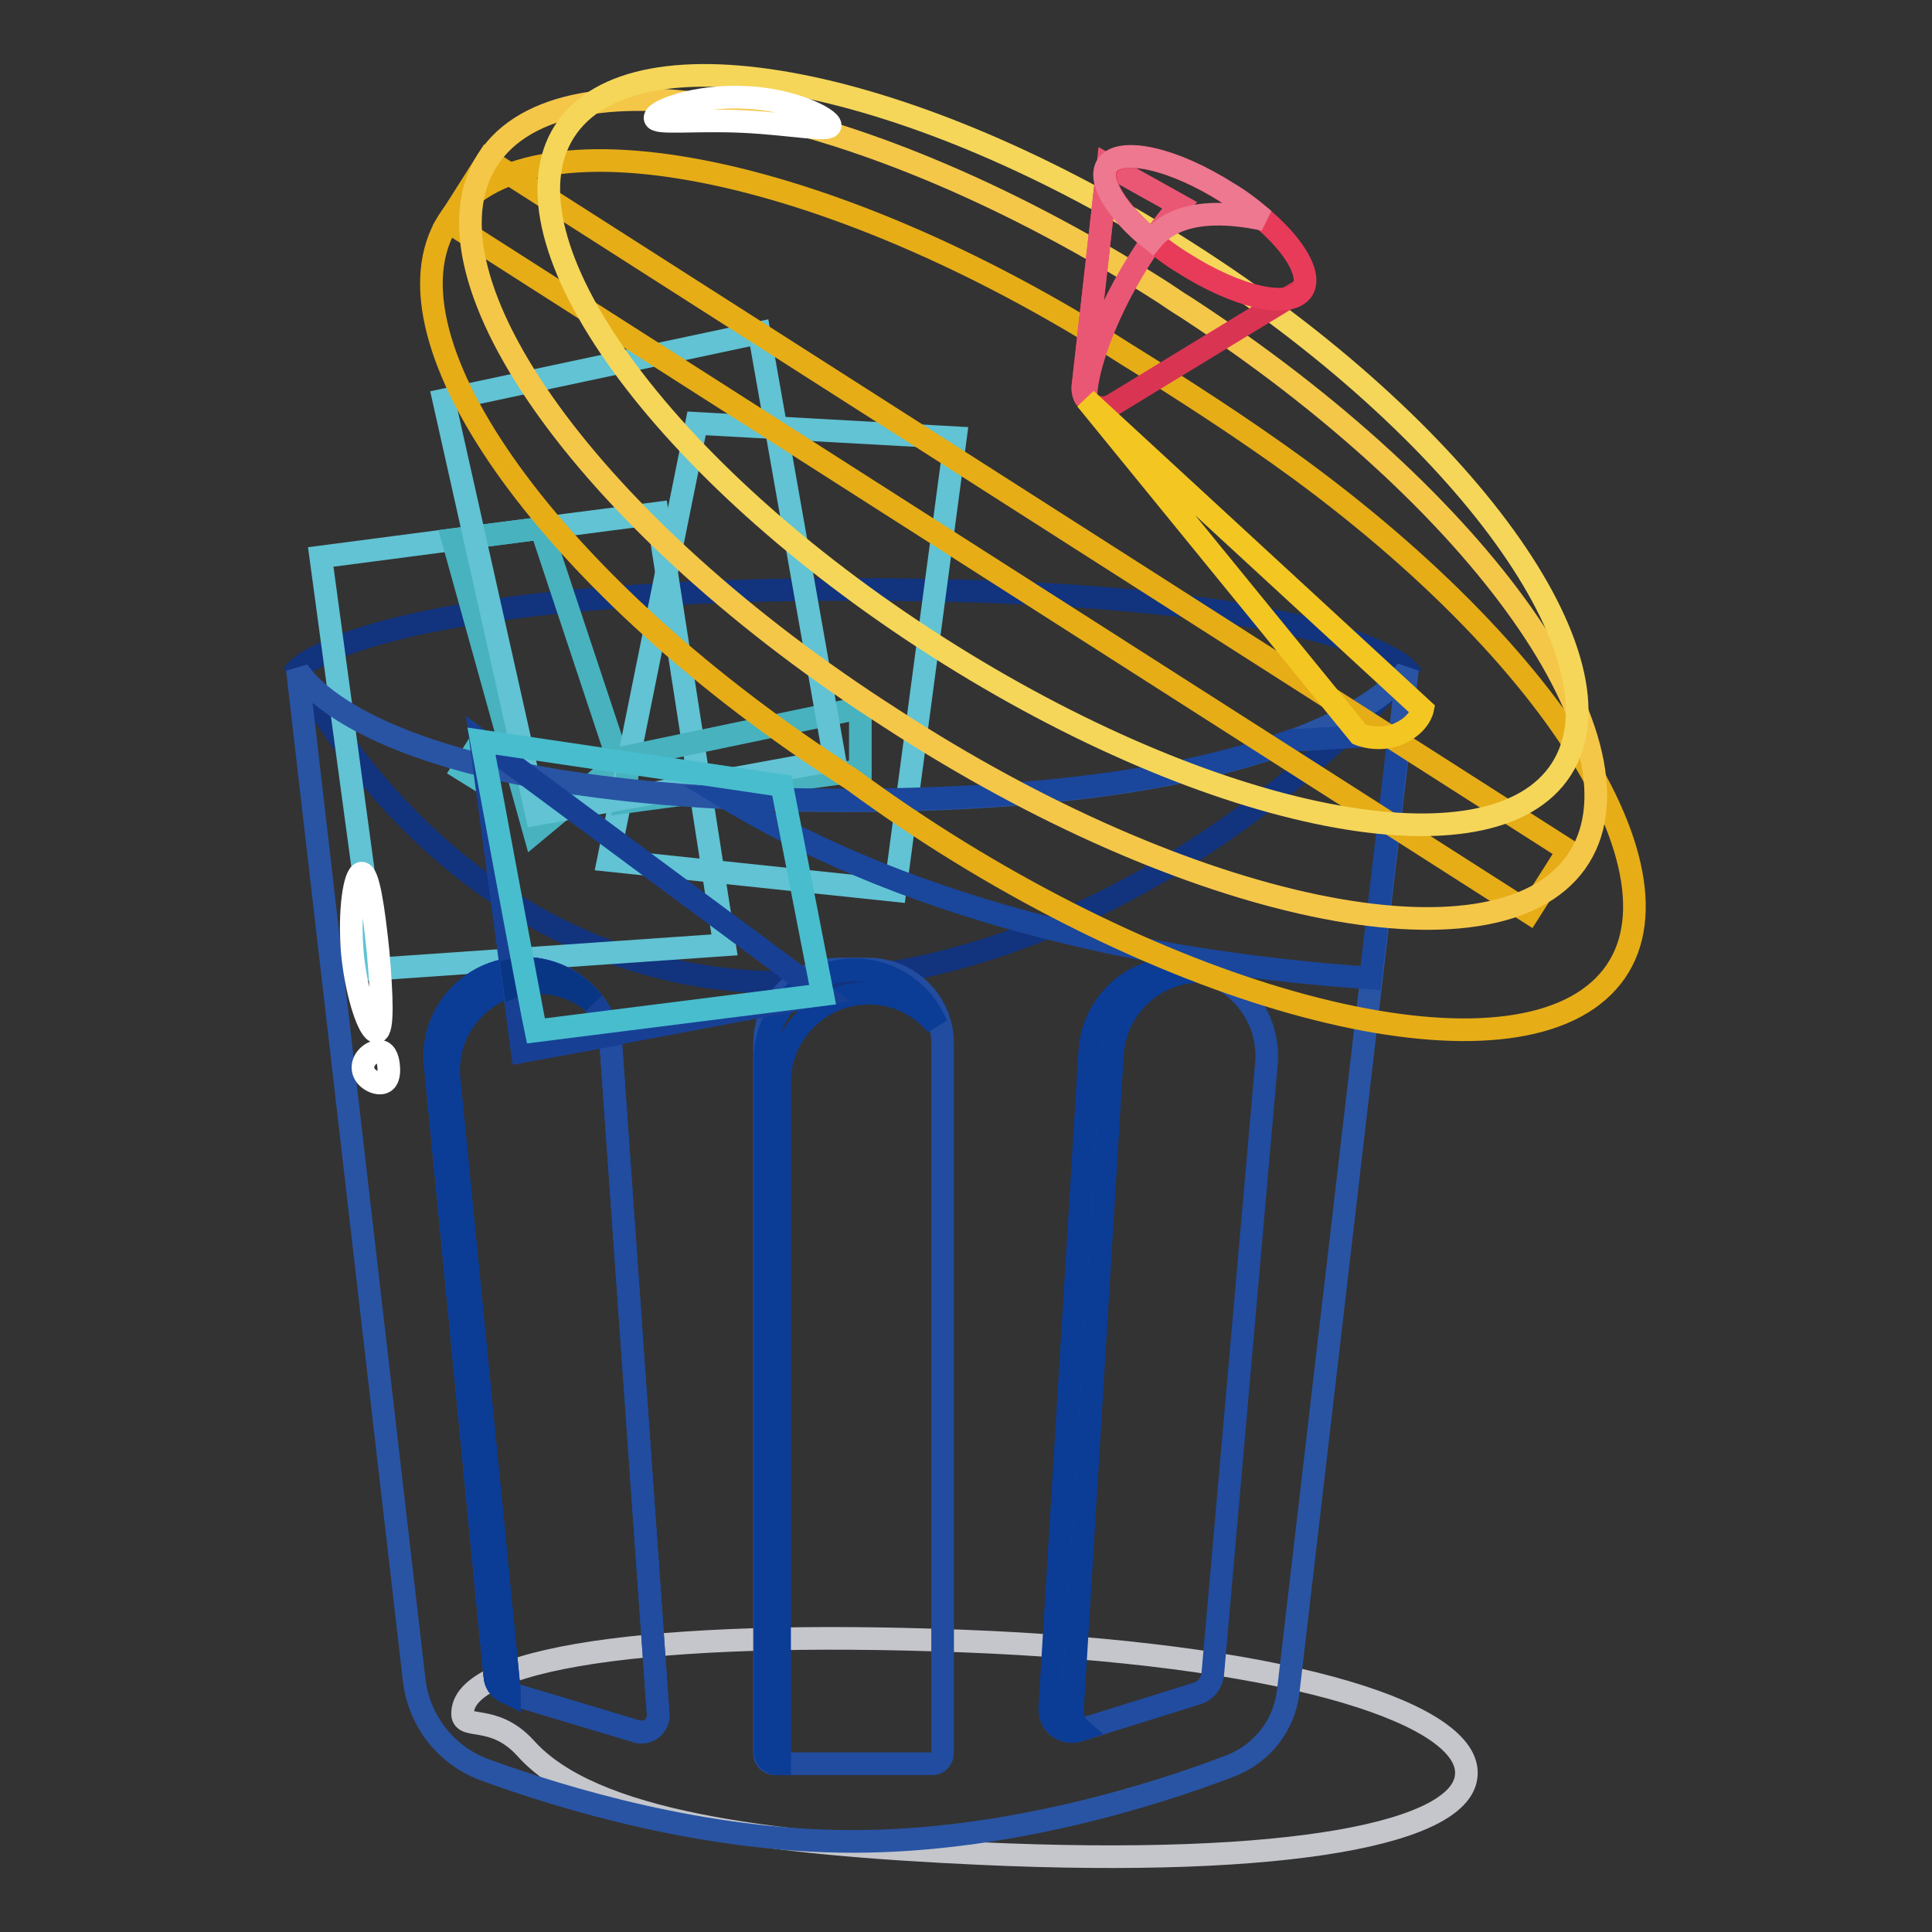 <?xml version="1.0" encoding="utf-8"?>
<!-- Svg Vector Icons : http://www.onlinewebfonts.com/icon -->
<!DOCTYPE svg PUBLIC "-//W3C//DTD SVG 1.1//EN" "http://www.w3.org/Graphics/SVG/1.1/DTD/svg11.dtd">
<svg version="1.1" xmlns="http://www.w3.org/2000/svg" xmlns:xlink="http://www.w3.org/1999/xlink" x="0px" y="0px" viewBox="0 0 256 256" enable-background="new 0 0 256 256" xml:space="preserve">
<rect x="0" y="0" width="256" height="256" fill="#333333" stroke="none"/>
<g> <path stroke-width="3" fill-opacity="0" stroke="#12337d"  d="M39.4,88.7c0,0,9.5-10.6,73.8-10.6c64.3,0,73.2,10.6,73.2,10.6s-32.6,39.2-79.2,41.4 C60.6,132.3,39.4,88.7,39.4,88.7z"/> <path stroke-width="3" fill-opacity="0" stroke="#61c3d4"  d="M42.5,73.8l7.4,54.6l46.1-3.2L87.1,68l-29.3,3.8L42.5,73.8z"/> <path stroke-width="3" fill-opacity="0" stroke="#4dbac6"  d="M61.3,102l2.4-3.8l3.2,1.9l-3.5,3.2L61.3,102z"/> <path stroke-width="3" fill-opacity="0" stroke="#48b2bf"  d="M70.8,110.3L82,101L71.7,70l-11.7,1.5L70.8,110.3z"/> <path stroke-width="3" fill-opacity="0" stroke="#61c3d4"  d="M92.3,56.1l34.3,1.9l-8,60l-38-4L92.3,56.1z"/> <path stroke-width="3" fill-opacity="0" stroke="#48b2bf"  d="M114,102.1l-31.3,4.2l0.7-6.1l30.6-6.4V102.1z"/> <path stroke-width="3" fill-opacity="0" stroke="#61c3d4"  d="M58.8,53l12.3,54.9l14.9-2.7l24.6-4.5l-10-56.6L58.8,53z"/> <path stroke-width="3" fill-opacity="0" stroke="#c4c6cb"  d="M194.3,235.1c-0.3,7.7-23.1,12.4-64.5,10.5c-28.1-1.3-51.4-4.1-60.2-14c-4.3-4.7-8.5-2.2-8.3-4.7 c0.3-7.7,28.5-11.2,69.9-9.3C172.5,219.6,194.7,227.4,194.3,235.1L194.3,235.1z"/> <path stroke-width="3" fill-opacity="0" stroke="#2954a4"  d="M170.7,224.1c-0.5,4.5-3.5,8.3-7.7,9.9c-9.9,3.8-29.5,10-50,10c-19.6,0-38.4-5.7-48.8-9.5 c-5.1-1.9-8.6-6.4-9.3-11.7L39.4,88.7c0,0,8.5,17.4,72.5,17.4c64,0,74.6-17.4,74.6-17.4L170.7,224.1z"/> <path stroke-width="3" fill-opacity="0" stroke="#214c9f"  d="M123.6,233.7h-20.9c-0.8,0-1.4-0.6-1.4-1.4v-94c0-5.5,4.4-9.9,9.9-9.9h3.8c5.5,0,9.9,4.4,9.9,9.9v93.9 C124.9,233.1,124.3,233.7,123.6,233.7z"/> <path stroke-width="3" fill-opacity="0" stroke="#0b3c96"  d="M103.3,143.4c0-6.5,5.3-11.8,11.8-11.8c3.6,0,6.8,1.6,9,4.2c-1.8-4.3-6-7.3-10.9-7.3 c-6.5,0-11.8,5.3-11.8,11.8v91.8c0,0.9,0.7,1.6,1.6,1.6h0.3V143.4z"/> <path stroke-width="3" fill-opacity="0" stroke="#214c9f"  d="M142.9,229.3l15.7-4.9c1.1-0.3,2-1.4,2.1-2.6l7.1-80.8c0.6-6.8-4.6-12.6-11.4-12.7 c-6.3-0.1-11.5,4.7-11.9,11l-5.3,87C138.9,228.4,140.9,229.9,142.9,229.3L142.9,229.3z"/> <path stroke-width="3" fill-opacity="0" stroke="#0b3c96"  d="M142.1,226.7l5.3-87c0.4-6.2,5.5-11,11.7-11c-0.9-0.2-1.9-0.4-2.8-0.4c-6.3-0.1-11.5,4.7-11.9,11l-5.3,87 c-0.1,2.1,1.9,3.6,3.8,3l0.3-0.1C142.5,228.6,142.1,227.7,142.1,226.7L142.1,226.7z"/> <path stroke-width="3" fill-opacity="0" stroke="#1a469c"  d="M185.4,97.2c-4.7,0.3-9.5,0.7-14.2,0.9c-10.9,4.1-29.2,7.9-59.4,7.9c-5.7,0-10.9-0.1-15.7-0.4H96 c25.9,15.7,57.8,22.1,85.6,24L185.4,97.2L185.4,97.2z"/> <path stroke-width="3" fill-opacity="0" stroke="#214c9f"  d="M84.3,229.4l-17-5.1c-0.9-0.3-1.6-1.1-1.7-2l-7.9-81.1c-0.7-6.8,4.5-12.6,11.3-12.9 c6.3-0.2,11.6,4.6,12,10.9l6.2,87.8C87.4,228.7,85.8,229.9,84.3,229.4L84.3,229.4z"/> <path stroke-width="3" fill-opacity="0" stroke="#0b3c96"  d="M67.5,224.1L59.5,143c-0.7-6.8,4.5-12.6,11.3-12.9c2.9-0.1,5.6,0.9,7.7,2.6c-2.2-2.8-5.7-4.5-9.5-4.4 c-6.8,0.2-12,6.1-11.3,12.9l7.9,81.1c0.1,0.9,0.8,1.7,1.7,2l0.2,0.1C67.5,224.3,67.5,224.2,67.5,224.1z"/> <path stroke-width="3" fill-opacity="0" stroke="#214c9f"  d="M84.3,229.4l-17-5.1c-0.9-0.3-1.6-1.1-1.7-2l-7.9-81.1c-0.7-6.8,4.5-12.6,11.3-12.9 c6.3-0.2,11.6,4.6,12,10.9l6.2,87.8C87.4,228.7,85.8,229.9,84.3,229.4L84.3,229.4z"/> <path stroke-width="3" fill-opacity="0" stroke="#0b3c96"  d="M67.5,224.1L59.5,143c-0.7-6.8,4.5-12.6,11.3-12.9c2.9-0.1,5.6,0.9,7.7,2.6c-2.2-2.8-5.7-4.5-9.5-4.4 c-6.8,0.2-12,6.1-11.3,12.9l7.9,81.1c0.1,0.9,0.8,1.7,1.7,2l0.2,0.1C67.5,224.3,67.5,224.2,67.5,224.1z"/> <path stroke-width="3" fill-opacity="0" stroke="#174095"  d="M69.2,139.3l-5.5-41.1l45.3,33.6L69.2,139.3z"/> <path stroke-width="3" fill-opacity="0" stroke="#174095"  d="M69,128.4c-0.4,0-0.8,0-1.2,0.1l1.5,10.8l11.5-2.1C79.4,132,74.6,128.2,69,128.4z"/> <path stroke-width="3" fill-opacity="0" stroke="#093684"  d="M70.9,130.2c2.9-0.1,5.6,0.9,7.7,2.6c-2.2-2.8-5.7-4.5-9.5-4.4c-0.4,0-0.8,0-1.2,0.1l0.3,2.2 C69,130.4,69.9,130.2,70.9,130.2z"/> <path stroke-width="3" fill-opacity="0" stroke="#ffffff"  d="M50.1,126.1c0.5,5.8,0.7,10.5-0.2,10.6c-0.9,0.1-2.6-4.5-3.2-10.3c-0.5-5.8,0.3-10.6,1.2-10.7 C48.8,115.6,49.5,120.3,50.1,126.1z M51.5,141.3c0.1,1.1-0.1,2.1-1,2.2c-0.9,0.1-2.3-0.7-2.4-1.9c-0.1-1.2,1-2.2,2-2.3 C51,139.2,51.4,140.1,51.5,141.3L51.5,141.3z"/> <path stroke-width="3" fill-opacity="0" stroke="#e6ad17"  d="M64.6,21.2l143.2,91.5l-5.2,8.2L59.4,29.4L64.6,21.2z"/> <path stroke-width="3" fill-opacity="0" stroke="#e6ad17"  d="M112.9,103.3c37.4,27.5,81.3,40.3,97.5,29.1c16.3-11.3-0.8-42.7-38.2-70.2c-7.4-5.4-15.3-10.5-23.2-15.4 c-39.5-25.3-79.7-33.1-89.6-17.5S73.4,78,112.9,103.3z"/> <path stroke-width="3" fill-opacity="0" stroke="#f5c749"  d="M118.1,95.2c39.3,25.6,79.9,34.1,90.7,19.1c10.8-15.1-12.4-48-51.7-73.6c-1-0.6-2-1.3-2.9-1.9 C114.7,13.5,74.6,5.6,64.6,21.2C54.6,36.8,78.6,69.9,118.1,95.2L118.1,95.2z"/> <path stroke-width="3" fill-opacity="0" stroke="#f5d659"  d="M124.2,85.7c36.5,23.3,73.5,30.6,82.7,16.2c9.2-14.4-12.9-45-49.4-68.3l0,0C121,10.2,84,3,74.8,17.4 C65.6,31.8,87.7,62.4,124.2,85.7z"/> <path stroke-width="3" fill-opacity="0" stroke="#d93553"  d="M146.8,21.9l-3.3,29.2c-0.2,2.2,2.1,3.7,4,2.5l25.1-15.3"/> <path stroke-width="3" fill-opacity="0" stroke="#ea5774"  d="M146.8,21.9l-3.3,29.2c-0.1,0.7,0.1,1.3,0.4,1.8c-0.2-4.1,3.7-15.5,12.4-25.7L146.8,21.9z"/> <path stroke-width="3" fill-opacity="0" stroke="#e83b5a"  d="M172.6,38.4c-1.7,2.6-8.7,1-15.9-3.6c-1.5-0.9-2.8-1.9-4-2.9c-4.6-3.8-7.2-7.9-5.9-9.9 c1.7-2.6,8.7-1,15.9,3.6C169.8,30,174.2,35.8,172.6,38.4z"/> <path stroke-width="3" fill-opacity="0" stroke="#ed788f"  d="M167.5,29.1c-1.4-1.2-3-2.5-4.9-3.6c-7.1-4.5-14.2-6.1-15.9-3.6c-1.3,2,1.2,6.1,5.9,9.9 C156.1,27.5,162.9,28.1,167.5,29.1L167.5,29.1z"/> <path stroke-width="3" fill-opacity="0" stroke="#f4c622"  d="M143.9,52.9l36.2,44.4c0,0,2.6,1.1,5.3-0.1c2.7-1.2,3.1-3.2,3.1-3.2L143.9,52.9z"/> <path stroke-width="3" fill-opacity="0" stroke="#48bdce"  d="M63.8,98.2c0,0,6.8,36.6,7.2,38.4l38-4.8l-5.4-27.7L63.8,98.2L63.8,98.2z"/> <path stroke-width="3" fill-opacity="0" stroke="#ffffff"  d="M110,16.6c0,0.9-5.2-0.2-11.6-0.5c-6.4-0.3-11.7,0.4-11.6-0.5c0-0.9,5.3-3,11.8-2.7 C104.9,13.1,110,15.7,110,16.6z"/></g>
</svg>